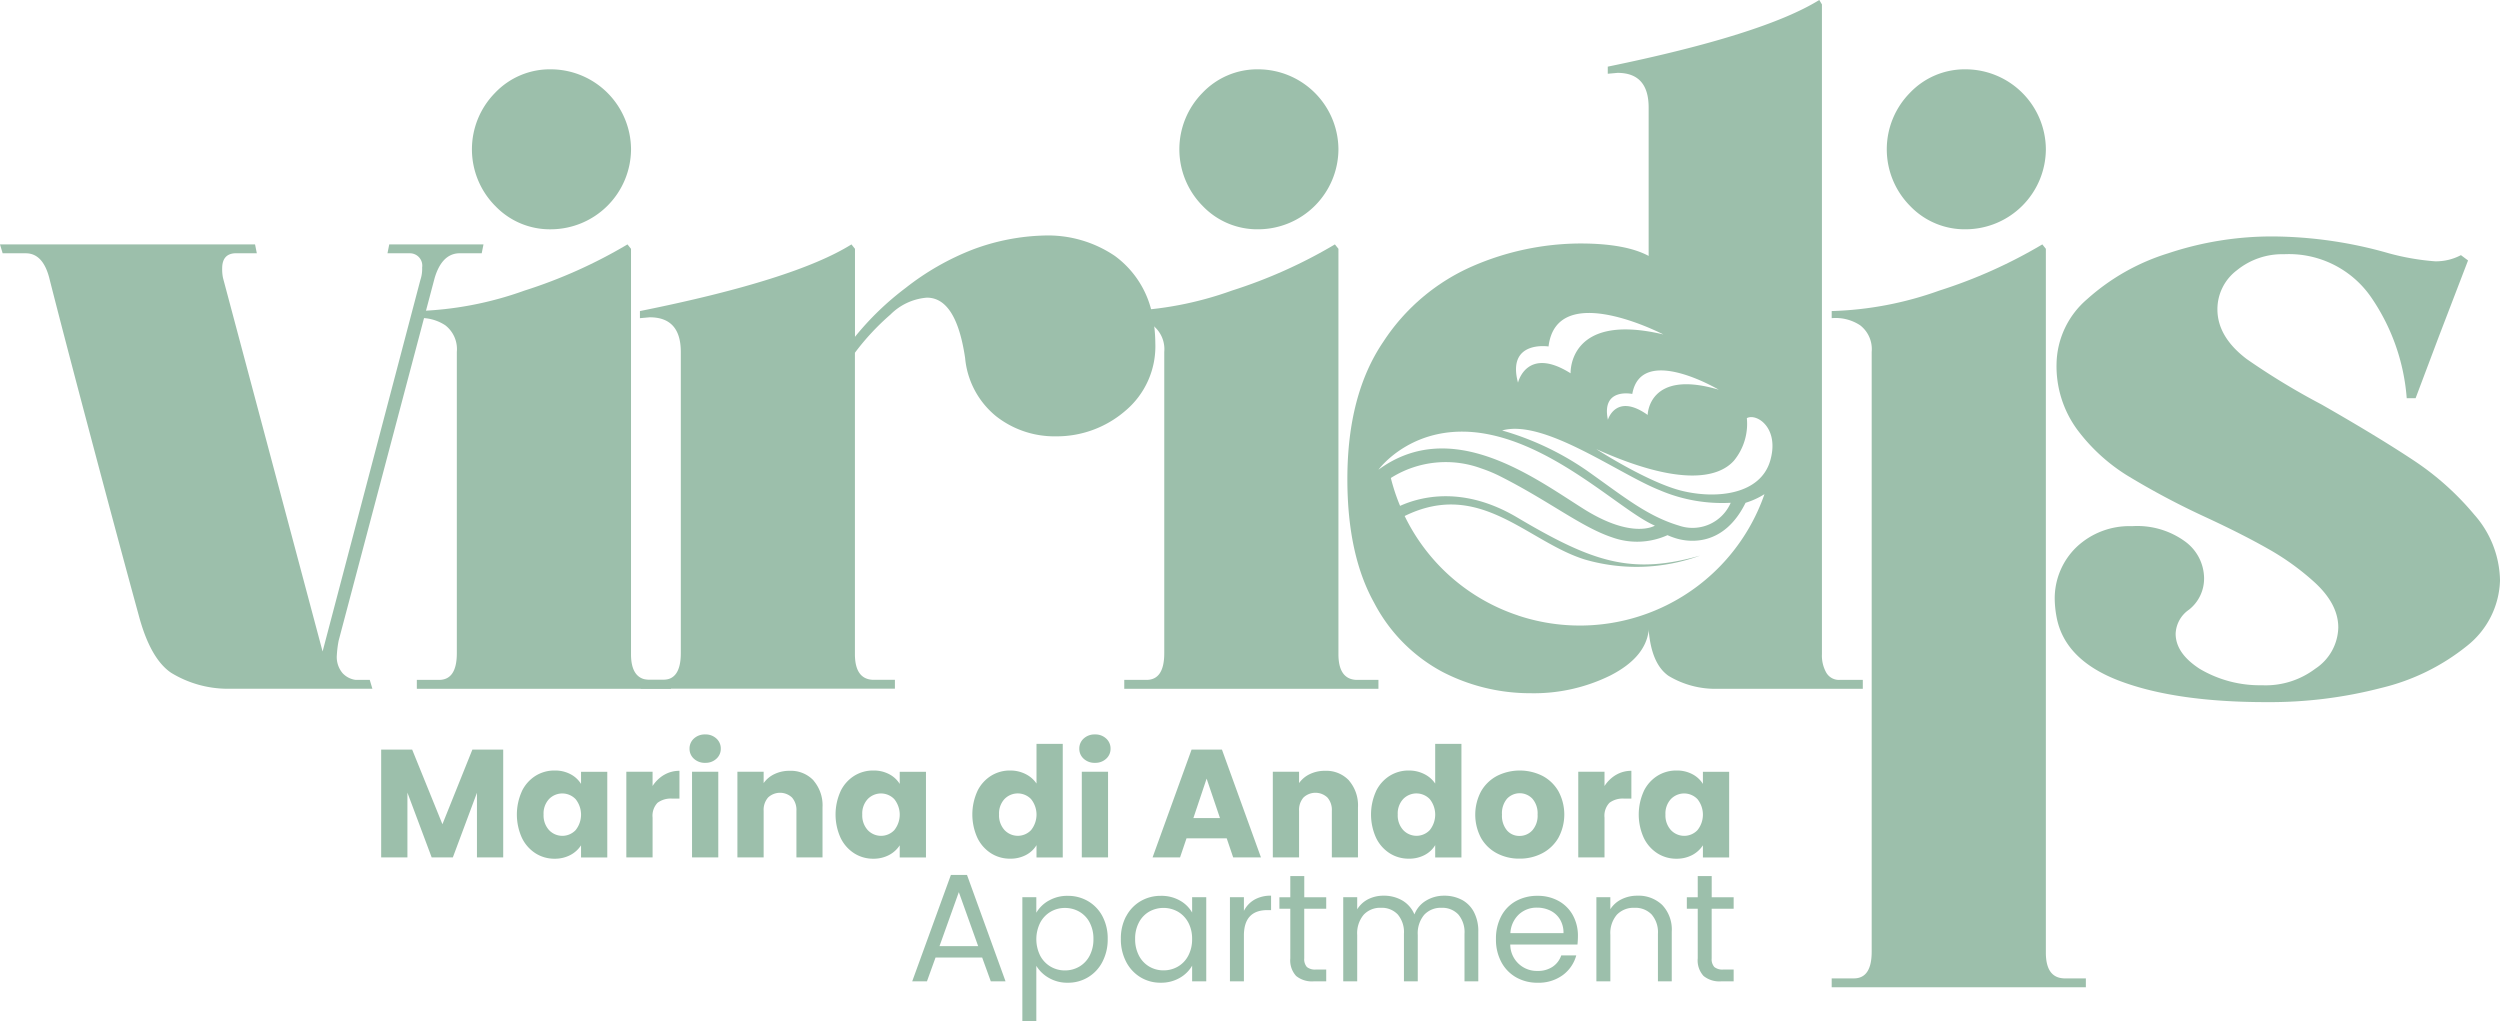 <?xml version="1.0" encoding="utf-8"?>
<!-- Generator: $$$/GeneralStr/196=Adobe Illustrator 27.6.0, SVG Export Plug-In . SVG Version: 6.00 Build 0)  -->

<svg id="Raggruppa_42" data-name="Raggruppa 42" xmlns="http://www.w3.org/2000/svg" xmlns:xlink="http://www.w3.org/1999/xlink" width="283.273" height="115.719" viewBox="0 0 283.273 115.719">
  <defs>
    <clipPath id="clip-path">
      <rect id="Rettangolo_35" data-name="Rettangolo 35" width="283.273" height="115.719" fill="#9cbfab"/>
    </clipPath>
  </defs>
  <g id="Raggruppa_21" data-name="Raggruppa 21" clip-path="url(#clip-path)">
    <path id="Tracciato_6" data-name="Tracciato 6" d="M51.963,75.937q-1.914.1-2.719,2.82L38.368,119.843a12.273,12.273,0,0,0-.2,1.611,2.814,2.814,0,0,0,.655,2.064,2.459,2.459,0,0,0,1.461.755h1.611l.3,1.007H25.78a12.323,12.323,0,0,1-6.394-1.813q-2.368-1.609-3.676-6.545-2.016-7.349-5.186-19.285T5.639,78.958q-.706-3.021-2.718-3.021H.3L0,74.93H28.9l.2,1.007H26.585q-1.411.1-1.41,1.712a4.718,4.718,0,0,0,.1,1.108l11.278,42.3L47.633,78.958a3.932,3.932,0,0,0,.2-1.41,1.4,1.4,0,0,0-1.41-1.611H43.906l.2-1.007H54.783l-.2,1.007Z" transform="translate(0 -47.237)" fill="#9cbfab"/>
    <path id="Tracciato_7" data-name="Tracciato 7" d="M154.075,90.436h2.517v1.007h-28.8V90.436h2.517q2.014,0,2.015-3.021V53.276a3.412,3.412,0,0,0-1.309-3.021,5.049,5.049,0,0,0-3.222-.806v-.805a39.261,39.261,0,0,0,12.185-2.316,56.093,56.093,0,0,0,11.682-5.237l.4.5V87.516q0,2.82,2.014,2.92M136.653,36.711a9.118,9.118,0,0,1,0-12.789A8.562,8.562,0,0,1,143,21.253a9.112,9.112,0,0,1,9.063,9.063A9.112,9.112,0,0,1,143,39.38a8.555,8.555,0,0,1-6.344-2.669" transform="translate(-80.561 -13.398)" fill="#9cbfab"/>
    <path id="Tracciato_8" data-name="Tracciato 8" d="M242,72.205A13.507,13.507,0,0,1,250,74.521a10.907,10.907,0,0,1,4.28,6.848,16.448,16.448,0,0,1,.3,3.021,9.541,9.541,0,0,1-3.424,7.7,11.881,11.881,0,0,1-7.855,2.87,10.7,10.7,0,0,1-6.747-2.266,9.626,9.626,0,0,1-3.524-6.6q-1.008-6.847-4.331-6.848a6.555,6.555,0,0,0-4.129,1.913,27.522,27.522,0,0,0-4.028,4.33v34.138q0,2.82,2.014,2.921h2.518v1.007h-28.8v-1.007H198.8q2.013,0,2.014-3.021V85.4q0-3.928-3.525-3.928l-1.107.1v-.806q17.522-3.524,23.967-7.553l.4.5v9.97a32.548,32.548,0,0,1,5.74-5.539,29.642,29.642,0,0,1,7.553-4.33A24.673,24.673,0,0,1,242,72.205" transform="translate(-123.672 -45.519)" fill="#9cbfab"/>
    <path id="Tracciato_9" data-name="Tracciato 9" d="M370.957,90.436h2.517v1.007h-28.8V90.436h2.517q2.014,0,2.015-3.021V53.276a3.412,3.412,0,0,0-1.309-3.021,5.049,5.049,0,0,0-3.222-.806v-.805a39.261,39.261,0,0,0,12.185-2.316,56.093,56.093,0,0,0,11.682-5.237l.4.5V87.516q0,2.82,2.014,2.92M353.535,36.711a9.118,9.118,0,0,1,0-12.789,8.562,8.562,0,0,1,6.344-2.669,9.112,9.112,0,0,1,9.063,9.063,9.112,9.112,0,0,1-9.063,9.063,8.555,8.555,0,0,1-6.344-2.669" transform="translate(-217.285 -13.398)" fill="#9cbfab"/>
    <path id="Tracciato_10" data-name="Tracciato 10" d="M587.84,124.258h2.517v1.007h-28.8v-1.007h2.517q2.014,0,2.015-3.021V53.276a3.412,3.412,0,0,0-1.31-3.021,5.049,5.049,0,0,0-3.222-.806v-.805a39.261,39.261,0,0,0,12.185-2.316,56.094,56.094,0,0,0,11.682-5.237l.4.5v79.743q0,2.82,2.014,2.92M570.418,36.711a9.118,9.118,0,0,1,0-12.789,8.562,8.562,0,0,1,6.344-2.669,9.112,9.112,0,0,1,9.063,9.063,9.112,9.112,0,0,1-9.063,9.063,8.555,8.555,0,0,1-6.344-2.669" transform="translate(-354.01 -13.398)" fill="#9cbfab"/>
    <path id="Tracciato_11" data-name="Tracciato 11" d="M660.154,91.511q6.345,3.626,10.372,6.294A31.683,31.683,0,0,1,677.475,104a11.516,11.516,0,0,1,2.921,7.452,9.805,9.805,0,0,1-3.776,7.452,24.583,24.583,0,0,1-9.668,4.733,50.151,50.151,0,0,1-13.041,1.611q-10.173,0-16.515-2.366t-7.25-7.3a11.892,11.892,0,0,1-.2-1.813,8.066,8.066,0,0,1,2.467-6.092,8.722,8.722,0,0,1,6.294-2.366,9.2,9.2,0,0,1,6.042,1.762,5.205,5.205,0,0,1,2.115,4.078,4.486,4.486,0,0,1-1.712,3.625,3.464,3.464,0,0,0-1.51,2.718q0,2.217,2.719,3.978a13.337,13.337,0,0,0,7.05,1.863,9.326,9.326,0,0,0,6.042-1.863,5.741,5.741,0,0,0,2.618-4.683q0-2.719-2.82-5.236a28.719,28.719,0,0,0-5.136-3.676q-2.921-1.661-7.049-3.575a87.888,87.888,0,0,1-8.912-4.733,20.658,20.658,0,0,1-5.691-5.236,12.15,12.15,0,0,1-2.315-7.452,9.855,9.855,0,0,1,3.474-7.3,24.591,24.591,0,0,1,9.164-5.186,37.2,37.2,0,0,1,11.933-1.913,48.682,48.682,0,0,1,13.092,1.913,27.731,27.731,0,0,0,5.236.906,6.059,6.059,0,0,0,2.921-.7l.806.6-3.323,8.66-2.618,6.949h-1.007a23.272,23.272,0,0,0-4.028-11.43,11.317,11.317,0,0,0-9.869-4.884,8.156,8.156,0,0,0-5.338,1.812,5.53,5.53,0,0,0-2.215,4.431q0,3.122,3.323,5.639a79.835,79.835,0,0,0,8.459,5.136" transform="translate(-397.122 -45.691)" fill="#9cbfab"/>
    <path id="Tracciato_12" data-name="Tracciato 12" d="M130.686,229.822v12.211h-2.975V234.71l-2.731,7.323h-2.4l-2.748-7.34v7.34h-2.974V229.822h3.514l3.427,8.454,3.392-8.454Z" transform="translate(-73.668 -144.882)" fill="#9cbfab"/>
    <path id="Tracciato_13" data-name="Tracciato 13" d="M159.028,238.571a4.215,4.215,0,0,1,1.539-1.739,4.016,4.016,0,0,1,2.174-.609,3.73,3.73,0,0,1,1.8.418,3.073,3.073,0,0,1,1.192,1.1v-1.375h2.974v9.707h-2.974v-1.374a3.215,3.215,0,0,1-1.209,1.1,3.735,3.735,0,0,1-1.8.418,3.947,3.947,0,0,1-2.157-.618,4.262,4.262,0,0,1-1.539-1.757,6.4,6.4,0,0,1,0-5.262m6.088.887a2.091,2.091,0,0,0-3.01-.008,2.4,2.4,0,0,0-.617,1.748,2.462,2.462,0,0,0,.617,1.765,2.071,2.071,0,0,0,3.01.009,2.808,2.808,0,0,0,0-3.514" transform="translate(-99.896 -148.917)" fill="#9cbfab"/>
    <path id="Tracciato_14" data-name="Tracciato 14" d="M196.3,236.778a3.368,3.368,0,0,1,1.739-.461v3.149h-.818a2.505,2.505,0,0,0-1.669.478,2.124,2.124,0,0,0-.557,1.679v4.505H192.02v-9.707h2.974v1.618a3.927,3.927,0,0,1,1.3-1.261" transform="translate(-121.051 -148.976)" fill="#9cbfab"/>
    <path id="Tracciato_15" data-name="Tracciato 15" d="M211.906,227.919a1.494,1.494,0,0,1-.5-1.139,1.514,1.514,0,0,1,.5-1.156,1.8,1.8,0,0,1,1.279-.461,1.778,1.778,0,0,1,1.261.461,1.513,1.513,0,0,1,.5,1.156,1.492,1.492,0,0,1-.5,1.139,1.778,1.778,0,0,1-1.261.461,1.8,1.8,0,0,1-1.279-.461m2.757,11.176h-2.974v-9.707h2.974Z" transform="translate(-133.275 -141.944)" fill="#9cbfab"/>
    <path id="Tracciato_16" data-name="Tracciato 16" d="M234.684,237.422a4.308,4.308,0,0,1,1.017,3.035v5.671h-2.957v-5.271a2.131,2.131,0,0,0-.5-1.513,1.976,1.976,0,0,0-2.714,0,2.131,2.131,0,0,0-.5,1.513v5.271h-2.974v-9.707h2.974v1.287a3.144,3.144,0,0,1,1.218-1.018,3.876,3.876,0,0,1,1.722-.374,3.524,3.524,0,0,1,2.722,1.1" transform="translate(-142.502 -148.976)" fill="#9cbfab"/>
    <path id="Tracciato_17" data-name="Tracciato 17" d="M256.733,238.571a4.215,4.215,0,0,1,1.539-1.739,4.016,4.016,0,0,1,2.174-.609,3.73,3.73,0,0,1,1.8.418,3.073,3.073,0,0,1,1.192,1.1v-1.375h2.974v9.707h-2.974v-1.374a3.215,3.215,0,0,1-1.209,1.1,3.735,3.735,0,0,1-1.8.418,3.947,3.947,0,0,1-2.157-.618,4.262,4.262,0,0,1-1.539-1.757,6.4,6.4,0,0,1,0-5.262m6.088.887a2.091,2.091,0,0,0-3.01-.008,2.4,2.4,0,0,0-.617,1.748,2.462,2.462,0,0,0,.617,1.765,2.071,2.071,0,0,0,3.01.009,2.808,2.808,0,0,0,0-3.514" transform="translate(-161.491 -148.917)" fill="#9cbfab"/>
    <path id="Tracciato_18" data-name="Tracciato 18" d="M298.666,233.409a4.215,4.215,0,0,1,1.539-1.739,4.016,4.016,0,0,1,2.174-.609,3.825,3.825,0,0,1,1.749.4,3.2,3.2,0,0,1,1.244,1.078v-4.5h2.974v12.872h-2.974v-1.392a3.028,3.028,0,0,1-1.192,1.114,3.734,3.734,0,0,1-1.8.418,3.976,3.976,0,0,1-2.174-.618,4.262,4.262,0,0,1-1.539-1.757,6.4,6.4,0,0,1,0-5.262m6.088.887a2.091,2.091,0,0,0-3.01-.008,2.4,2.4,0,0,0-.617,1.748,2.462,2.462,0,0,0,.617,1.765,2.071,2.071,0,0,0,3.01.009,2.808,2.808,0,0,0,0-3.514" transform="translate(-187.926 -143.755)" fill="#9cbfab"/>
    <path id="Tracciato_19" data-name="Tracciato 19" d="M331.4,227.919a1.5,1.5,0,0,1-.5-1.139,1.515,1.515,0,0,1,.5-1.156,1.8,1.8,0,0,1,1.279-.461,1.779,1.779,0,0,1,1.261.461,1.513,1.513,0,0,1,.5,1.156,1.492,1.492,0,0,1-.5,1.139,1.779,1.779,0,0,1-1.261.461,1.8,1.8,0,0,1-1.279-.461m2.757,11.176h-2.974v-9.707h2.974Z" transform="translate(-208.605 -141.944)" fill="#9cbfab"/>
    <path id="Tracciato_20" data-name="Tracciato 20" d="M361.758,239.876H357.2l-.73,2.157h-3.114l4.418-12.211h3.444l4.418,12.211h-3.148Zm-.765-2.3-1.513-4.471-1.5,4.471Z" transform="translate(-222.759 -144.882)" fill="#9cbfab"/>
    <path id="Tracciato_21" data-name="Tracciato 21" d="M398.844,237.422a4.308,4.308,0,0,1,1.017,3.035v5.671H396.9v-5.271a2.131,2.131,0,0,0-.5-1.513,1.977,1.977,0,0,0-2.714,0,2.131,2.131,0,0,0-.5,1.513v5.271h-2.974v-9.707h2.974v1.287a3.143,3.143,0,0,1,1.218-1.018,3.876,3.876,0,0,1,1.722-.374,3.524,3.524,0,0,1,2.722,1.1" transform="translate(-245.99 -148.976)" fill="#9cbfab"/>
    <path id="Tracciato_22" data-name="Tracciato 22" d="M420.893,233.409a4.215,4.215,0,0,1,1.539-1.739,4.016,4.016,0,0,1,2.174-.609,3.825,3.825,0,0,1,1.749.4,3.2,3.2,0,0,1,1.244,1.078v-4.5h2.974v12.872H427.6v-1.392a3.027,3.027,0,0,1-1.192,1.114,3.734,3.734,0,0,1-1.8.418,3.976,3.976,0,0,1-2.174-.618,4.262,4.262,0,0,1-1.539-1.757,6.4,6.4,0,0,1,0-5.262m6.088.887a2.091,2.091,0,0,0-3.01-.008,2.4,2.4,0,0,0-.617,1.748,2.461,2.461,0,0,0,.617,1.765,2.071,2.071,0,0,0,3.01.009,2.808,2.808,0,0,0,0-3.514" transform="translate(-264.979 -143.755)" fill="#9cbfab"/>
    <path id="Tracciato_23" data-name="Tracciato 23" d="M454.728,245.6a4.457,4.457,0,0,1-1.792-1.739,5.634,5.634,0,0,1,.009-5.28,4.493,4.493,0,0,1,1.809-1.748,5.752,5.752,0,0,1,5.149,0,4.5,4.5,0,0,1,1.809,1.748,5.551,5.551,0,0,1-.009,5.271,4.523,4.523,0,0,1-1.827,1.748,5.461,5.461,0,0,1-2.583.609,5.357,5.357,0,0,1-2.565-.609m4.019-2.592a2.489,2.489,0,0,0,.6-1.792,2.535,2.535,0,0,0-.582-1.791,1.976,1.976,0,0,0-2.879-.008,2.552,2.552,0,0,0-.574,1.8,2.583,2.583,0,0,0,.565,1.792,1.828,1.828,0,0,0,1.417.626,1.94,1.94,0,0,0,1.453-.626" transform="translate(-285.124 -148.918)" fill="#9cbfab"/>
    <path id="Tracciato_24" data-name="Tracciato 24" d="M488.144,236.778a3.368,3.368,0,0,1,1.739-.461v3.149h-.818a2.505,2.505,0,0,0-1.669.478,2.125,2.125,0,0,0-.557,1.679v4.505h-2.974v-9.707h2.974v1.618a3.927,3.927,0,0,1,1.3-1.261" transform="translate(-305.033 -148.976)" fill="#9cbfab"/>
    <path id="Tracciato_25" data-name="Tracciato 25" d="M502.973,238.571a4.216,4.216,0,0,1,1.539-1.739,4.016,4.016,0,0,1,2.174-.609,3.73,3.73,0,0,1,1.8.418,3.073,3.073,0,0,1,1.192,1.1v-1.375h2.975v9.707h-2.975v-1.374a3.215,3.215,0,0,1-1.209,1.1,3.735,3.735,0,0,1-1.8.418,3.947,3.947,0,0,1-2.157-.618,4.262,4.262,0,0,1-1.539-1.757,6.4,6.4,0,0,1,0-5.262m6.088.887a2.091,2.091,0,0,0-3.01-.008,2.4,2.4,0,0,0-.617,1.748,2.462,2.462,0,0,0,.617,1.765,2.071,2.071,0,0,0,3.01.009,2.808,2.808,0,0,0,0-3.514" transform="translate(-316.723 -148.917)" fill="#9cbfab"/>
    <path id="Tracciato_26" data-name="Tracciato 26" d="M287.583,277.6H282.3l-.974,2.7h-1.67l4.383-12.055h1.827l4.366,12.055h-1.67Zm-.452-1.287-2.192-6.123-2.192,6.123Z" transform="translate(-176.295 -169.104)" fill="#9cbfab"/>
    <path id="Tracciato_27" data-name="Tracciato 27" d="M316.427,275.194a4.191,4.191,0,0,1,2.166-.548,4.462,4.462,0,0,1,2.3.609,4.293,4.293,0,0,1,1.627,1.714,5.355,5.355,0,0,1,.591,2.565,5.472,5.472,0,0,1-.591,2.574,4.336,4.336,0,0,1-3.931,2.383,4.15,4.15,0,0,1-2.148-.548,3.914,3.914,0,0,1-1.418-1.366v6.28h-1.583V274.8h1.583v1.757a3.773,3.773,0,0,1,1.4-1.365m4.636,2.461a3.015,3.015,0,0,0-1.174-1.217,3.252,3.252,0,0,0-1.626-.418,3.169,3.169,0,0,0-1.609.426,3.115,3.115,0,0,0-1.183,1.235,4.2,4.2,0,0,0,0,3.757,3.112,3.112,0,0,0,1.183,1.235,3.165,3.165,0,0,0,1.609.426,3.2,3.2,0,0,0,1.626-.426,3.056,3.056,0,0,0,1.174-1.235,3.968,3.968,0,0,0,.435-1.9,3.881,3.881,0,0,0-.435-1.879" transform="translate(-197.598 -173.139)" fill="#9cbfab"/>
    <path id="Tracciato_28" data-name="Tracciato 28" d="M344.249,276.969a4.3,4.3,0,0,1,1.627-1.714,4.46,4.46,0,0,1,2.3-.608,4.229,4.229,0,0,1,2.174.539,3.6,3.6,0,0,1,1.374,1.356V274.8h1.6v9.533h-1.6v-1.774a3.738,3.738,0,0,1-1.4,1.383,4.191,4.191,0,0,1-2.166.548,4.323,4.323,0,0,1-2.3-.626,4.393,4.393,0,0,1-1.618-1.757,5.469,5.469,0,0,1-.591-2.575,5.351,5.351,0,0,1,.591-2.565m7.045.7a3.072,3.072,0,0,0-1.174-1.226,3.328,3.328,0,0,0-3.244-.009,3.032,3.032,0,0,0-1.165,1.217,3.875,3.875,0,0,0-.435,1.879,3.962,3.962,0,0,0,.435,1.9,3.075,3.075,0,0,0,1.165,1.235,3.148,3.148,0,0,0,1.618.427,3.2,3.2,0,0,0,1.627-.427,3.058,3.058,0,0,0,1.174-1.235,3.931,3.931,0,0,0,.435-1.887,3.881,3.881,0,0,0-.435-1.879" transform="translate(-216.645 -173.14)" fill="#9cbfab"/>
    <path id="Tracciato_29" data-name="Tracciato 29" d="M379.848,275.052a3.682,3.682,0,0,1,1.887-.453v1.635h-.417q-2.661,0-2.661,2.888v5.183h-1.583v-9.532h1.583v1.549a3.035,3.035,0,0,1,1.192-1.27" transform="translate(-237.711 -173.11)" fill="#9cbfab"/>
    <path id="Tracciato_30" data-name="Tracciato 30" d="M395.046,272.281V277.9a1.335,1.335,0,0,0,.3.983,1.456,1.456,0,0,0,1.026.287h1.165v1.339h-1.426a2.837,2.837,0,0,1-1.983-.609,2.61,2.61,0,0,1-.661-2v-5.619h-1.235v-1.3h1.235v-2.4h1.583v2.4h2.487v1.3Z" transform="translate(-247.264 -169.313)" fill="#9cbfab"/>
    <path id="Tracciato_31" data-name="Tracciato 31" d="M425.207,275.06a3.327,3.327,0,0,1,1.375,1.383,4.622,4.622,0,0,1,.5,2.244v5.618H425.52v-5.392a3.09,3.09,0,0,0-.7-2.183,2.475,2.475,0,0,0-1.9-.757,2.545,2.545,0,0,0-1.965.791,3.254,3.254,0,0,0-.731,2.287v5.253h-1.566v-5.392a3.091,3.091,0,0,0-.7-2.183,2.477,2.477,0,0,0-1.9-.757,2.545,2.545,0,0,0-1.966.791,3.255,3.255,0,0,0-.731,2.287v5.253h-1.583v-9.532h1.583v1.374A3.13,3.13,0,0,1,414.6,275a3.816,3.816,0,0,1,1.748-.4,4.125,4.125,0,0,1,2.122.54,3.29,3.29,0,0,1,1.374,1.583,3.128,3.128,0,0,1,1.322-1.565,3.9,3.9,0,0,1,2.053-.557,4.172,4.172,0,0,1,1.983.461" transform="translate(-259.578 -173.11)" fill="#9cbfab"/>
    <path id="Tracciato_32" data-name="Tracciato 32" d="M467.874,280.16h-7.619a3,3,0,0,0,3.1,2.992,2.929,2.929,0,0,0,1.713-.479,2.532,2.532,0,0,0,.965-1.278h1.7a4.1,4.1,0,0,1-1.53,2.235,4.619,4.619,0,0,1-2.853.861,4.82,4.82,0,0,1-2.427-.609,4.313,4.313,0,0,1-1.679-1.731,5.368,5.368,0,0,1-.609-2.6,5.436,5.436,0,0,1,.592-2.592,4.149,4.149,0,0,1,1.661-1.714,4.944,4.944,0,0,1,2.461-.6,4.792,4.792,0,0,1,2.4.591,4.1,4.1,0,0,1,1.609,1.626,4.805,4.805,0,0,1,.565,2.34,9.321,9.321,0,0,1-.052.956m-1.983-2.844a2.6,2.6,0,0,0-1.087-.992,3.391,3.391,0,0,0-1.522-.339,2.935,2.935,0,0,0-2.044.765,3.119,3.119,0,0,0-.965,2.122h6.018a2.919,2.919,0,0,0-.4-1.557" transform="translate(-289.129 -173.139)" fill="#9cbfab"/>
    <path id="Tracciato_33" data-name="Tracciato 33" d="M496.88,275.652a4.051,4.051,0,0,1,1.078,3.035v5.618h-1.565v-5.392a3.067,3.067,0,0,0-.713-2.183,2.55,2.55,0,0,0-1.948-.757,2.609,2.609,0,0,0-1.991.783,3.2,3.2,0,0,0-.739,2.279v5.271h-1.583v-9.532H491v1.357A3.141,3.141,0,0,1,492.279,275a3.968,3.968,0,0,1,1.783-.4,3.865,3.865,0,0,1,2.818,1.053" transform="translate(-308.534 -173.11)" fill="#9cbfab"/>
    <path id="Tracciato_34" data-name="Tracciato 34" d="M519.957,272.281V277.9a1.335,1.335,0,0,0,.3.983,1.456,1.456,0,0,0,1.026.287h1.165v1.339h-1.426a2.837,2.837,0,0,1-1.983-.609,2.61,2.61,0,0,1-.661-2v-5.619h-1.235v-1.3h1.235v-2.4h1.583v2.4h2.487v1.3Z" transform="translate(-326.009 -169.313)" fill="#9cbfab"/>
    <path id="Tracciato_35" data-name="Tracciato 35" d="M468.85,77.039a1.66,1.66,0,0,1-1.511-.806,3.936,3.936,0,0,1-.5-2.114V.5l-.3-.5q-6.344,3.927-23.967,7.553v.805l1.107-.1q3.525,0,3.525,3.927V29q-2.62-1.409-7.754-1.41a30.91,30.91,0,0,0-12.185,2.568,23.1,23.1,0,0,0-10.12,8.56q-4.079,5.992-4.079,15.559,0,8.56,3.021,14a18.61,18.61,0,0,0,7.754,7.855,21.63,21.63,0,0,0,9.969,2.417,19.576,19.576,0,0,0,9.063-2.014Q446.8,74.522,447.2,71.5v-.2q.3,3.928,2.266,5.287a10.262,10.262,0,0,0,5.589,1.46h16.415V77.039ZM435.861,39.262c.927-7.66,13.007-1.366,13.007-1.366C438.037,35.327,438.36,42.3,438.36,42.3c-4.976-3.136-5.96,1.059-5.96,1.059-1.3-4.838,3.461-4.1,3.461-4.1m19.287,4.9c-8-2.378-8.054,2.86-8.054,2.86-3.6-2.558-4.507.543-4.507.543-.773-3.677,2.763-2.925,2.763-2.925,1.016-5.7,9.8-.478,9.8-.478M448.535,55.58a18.008,18.008,0,0,0,7.967,1.391,4.709,4.709,0,0,1-5.864,2.585c-3.63-1.086-6.278-3.3-10.455-6.248a32.587,32.587,0,0,0-9.583-4.532c4.8-1.345,13.29,5,17.936,6.8m-19.772-6.416c8.178,1.477,15.493,8.861,19.146,10.4,0,0-2.517,1.6-8.082-1.9s-14.91-10.554-23.242-4.433c0,0,4-5.542,12.177-4.068m3.652,20.583A21.939,21.939,0,0,1,419.559,58.47c8.545-4.2,13.9,2.916,20.435,4.935a21,21,0,0,0,13.049-.451c-7.761,2.2-12.1.8-20.735-4.321-6.095-3.612-10.942-2.364-13.269-1.312a22.228,22.228,0,0,1-1.047-3.158c.033-.022.057-.038.092-.06a11.66,11.66,0,0,1,10.138-1.032,16.287,16.287,0,0,1,2.258.948c5.528,2.808,9.095,5.7,12.569,6.864a8.36,8.36,0,0,0,6.292-.244,7.305,7.305,0,0,0,.7.276c1.676.6,5.675,1.069,8.143-3.941a8.927,8.927,0,0,0,2.144-.981,22.14,22.14,0,0,1-27.914,13.754m28.552-17.506c-1.118,3.748-5.953,4.338-9.924,3.392-3.869-.924-9.775-4.747-9.775-4.747,9.265,4.183,13.791,3.364,15.611,1.3a6.588,6.588,0,0,0,1.453-4.807c1.106-.592,3.747,1.114,2.636,4.862" transform="translate(-260.397 -0.001)" fill="#9cbfab"/>
  </g>
</svg>

